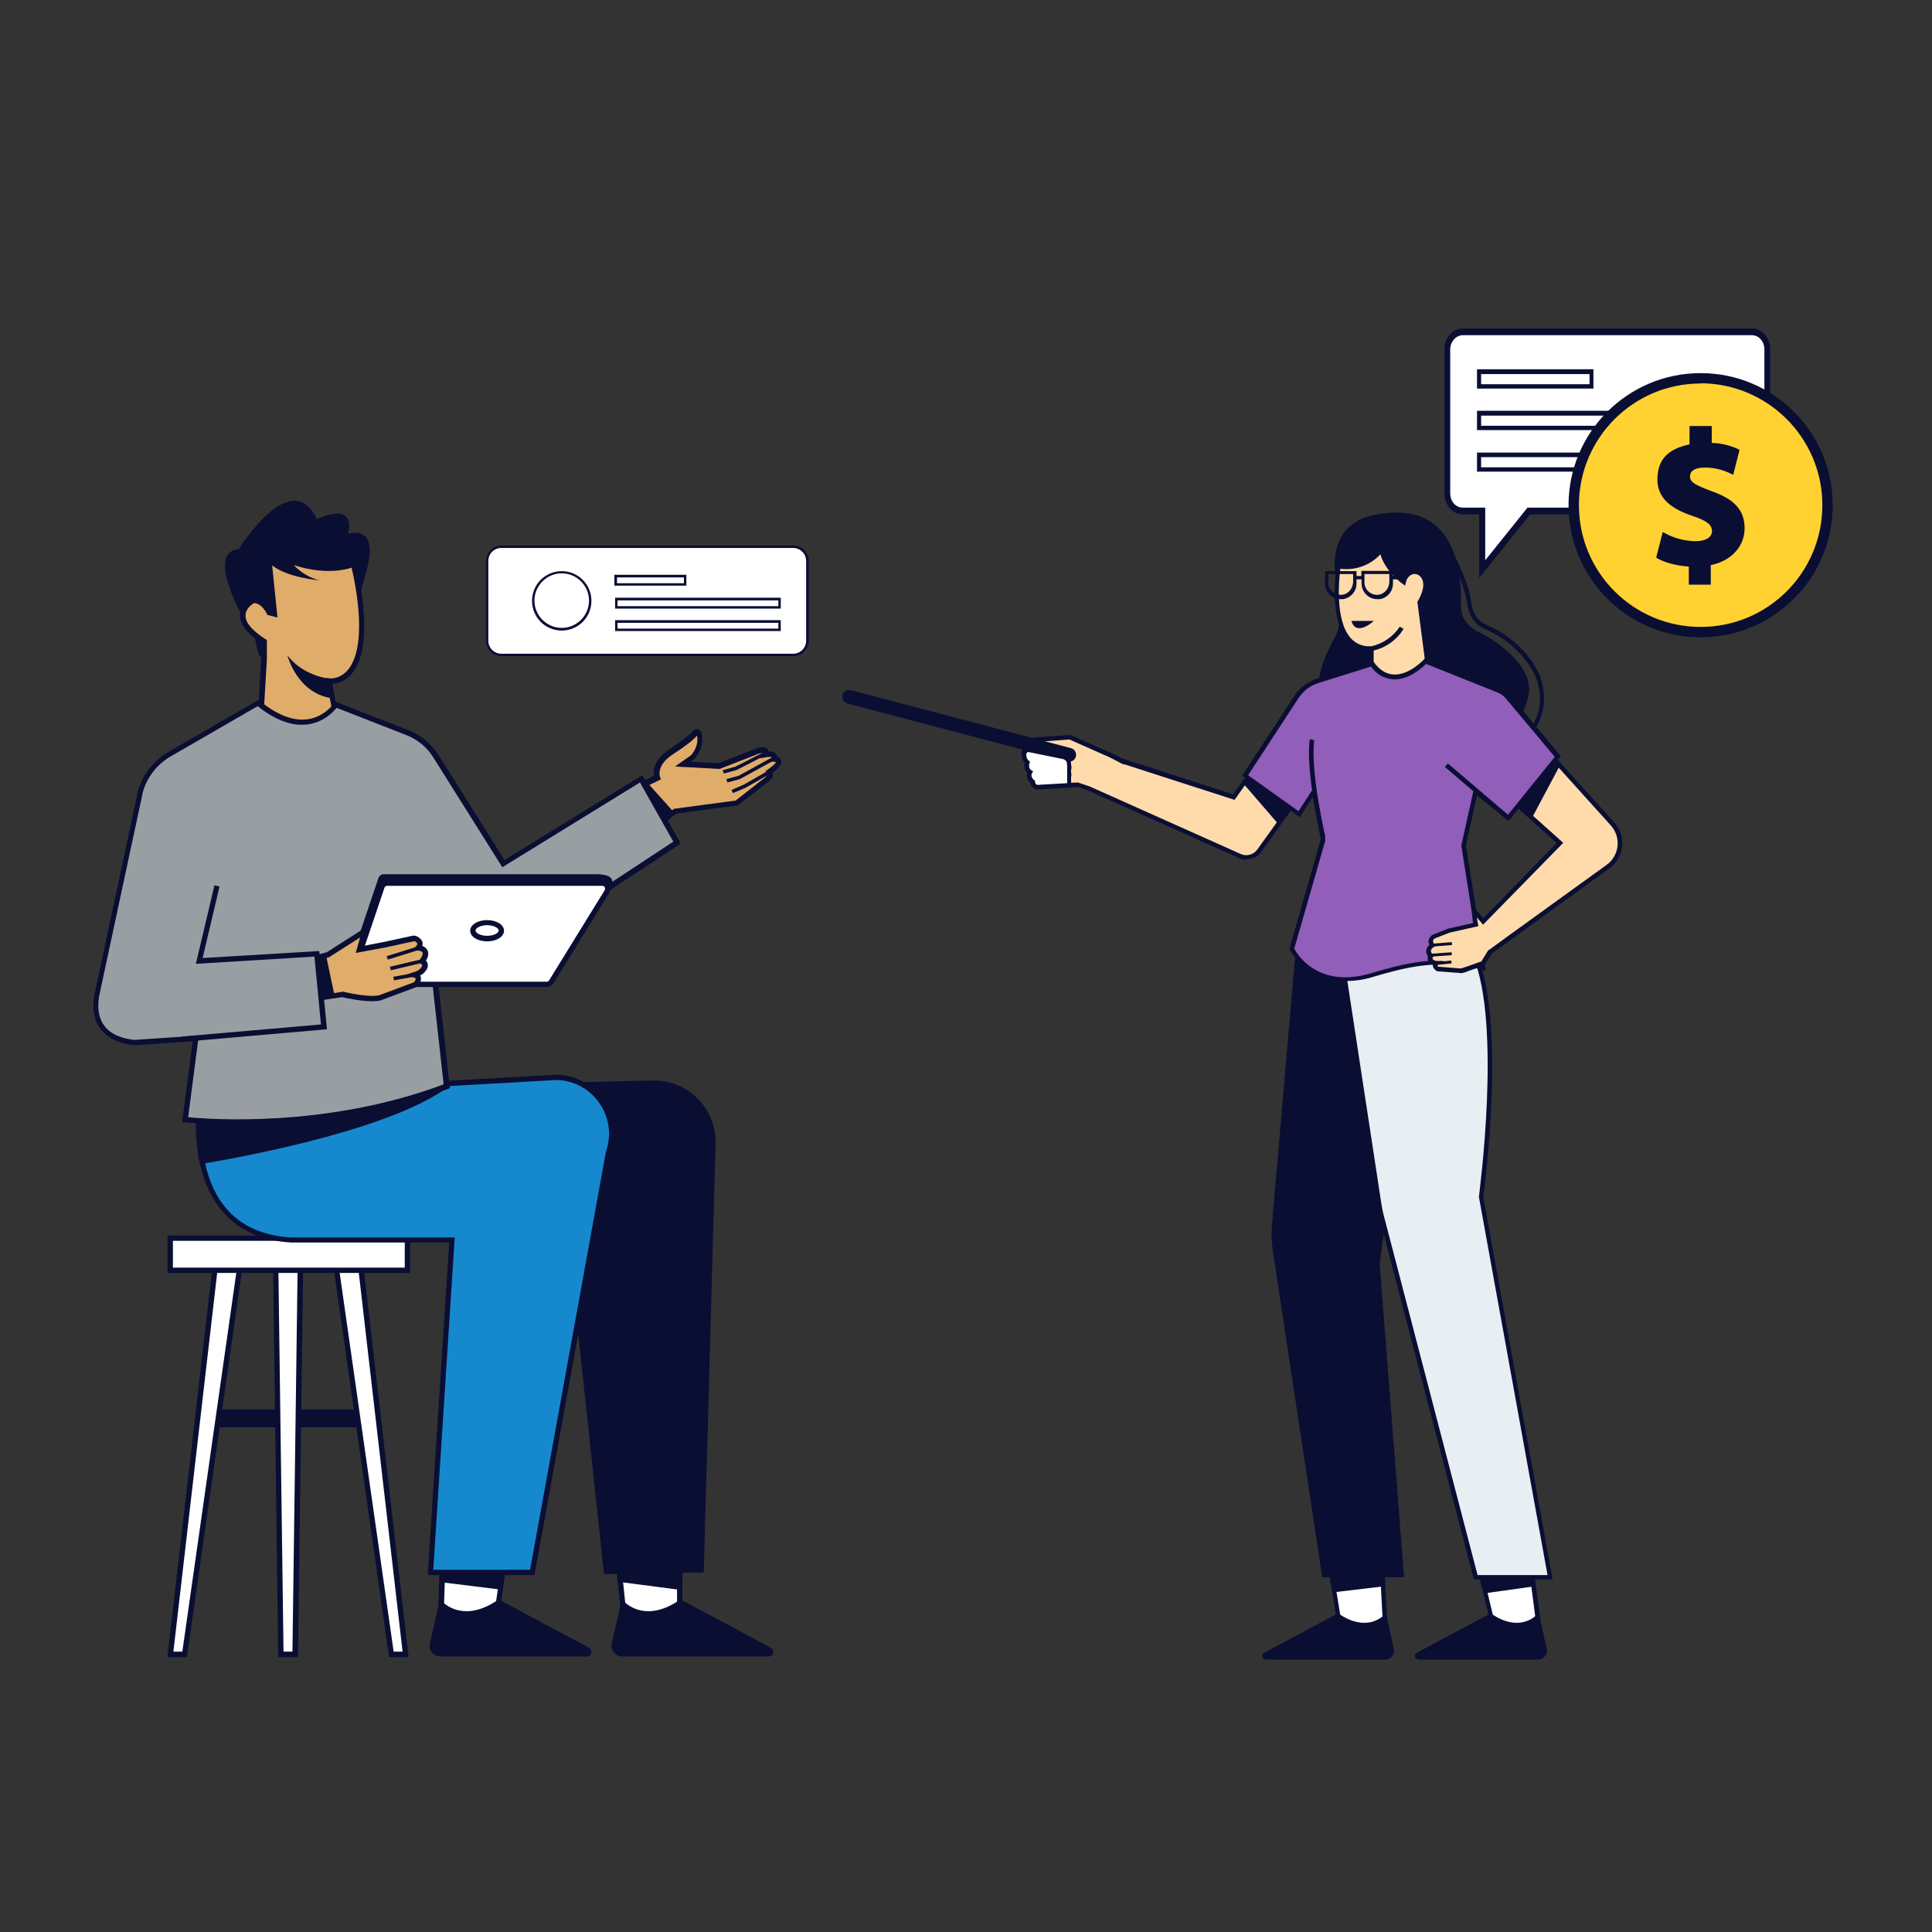 <?xml version="1.0" encoding="UTF-8"?>
<svg id="Capa_1" xmlns="http://www.w3.org/2000/svg" version="1.1" viewBox="0 0 800 800">
  <rect x="0" y="0" width="800" height="800" fill="#333333" stroke="none"/>
  <!-- Generator: Adobe Illustrator 29.5.1, SVG Export Plug-In . SVG Version: 2.1.0 Build 141)  -->
  <defs>
    <style>
      .st0 {
        fill: #0a0e33;
      }

      .st1 {
        fill: #999ea3;
      }

      .st2 {
        fill: #e0ac69;
      }

      .st3 {
        fill: #1689ce;
      }

      .st4 {
        fill: #fff;
      }

      .st5 {
        fill: #e9eef3;
      }

      .st6 {
        fill: #ffd232;
      }

      .st7 {
        fill: #915eb9;
      }

      .st8 {
        fill: #ffdbac;
      }
    </style>
  </defs>
  <g>
    <g id="Chair">
      <rect class="st0" x="85.3" y="583.6" width="67.9" height="7.4"/>
      <g>
        <polygon class="st4" points="124.4 519.3 122.2 685.1 116.3 685.1 114.1 519.3 124.4 519.3"/>
        <path class="st0" d="M123.3,686.2h-8.1l-2.2-167.9h12.6l-2.2,167.9ZM117.4,683.9h3.7l2.2-163.5h-8.1l2.2,163.5h0Z"/>
      </g>
      <g>
        <polygon class="st4" points="148.8 519.3 168 685.1 162.1 685.1 138.4 519.3 148.8 519.3"/>
        <path class="st0" d="M169.2,686.2h-8.1l-23.9-167.9h12.6l19.4,167.9h0ZM163,683.9h3.7l-18.9-163.5h-8.1l23.3,163.5h0Z"/>
      </g>
      <g>
        <polygon class="st4" points="89.7 519.3 70.5 685.1 76.4 685.1 100 519.3 89.7 519.3"/>
        <path class="st0" d="M77.4,686.2h-8.1l19.4-167.9h12.6l-23.9,167.9h0ZM71.8,683.9h3.7l23.3-163.5h-8.1l-18.9,163.5h0Z"/>
      </g>
      <g>
        <rect class="st4" x="70.5" y="512.7" width="98.2" height="13.3"/>
        <path class="st0" d="M169.8,527.1h-100.4v-15.5h100.4v15.5ZM71.6,524.9h96v-11.1h-96v11.1Z"/>
      </g>
    </g>
    <g id="Man_sitting">
      <g>
        <path class="st2" d="M318.6,319.3s1.5,1.5-1.2,3.5l-12.3,9.6-25.5,3.4-.6.4-12.5,9.5-8.5-17.2,9.9-4.8,4.1-2s-2.3-5.4,5.5-10.6c5.4-3.6,8.6-6.1,10.1-8,.5-.6,1.4-.4,1.6.3.5,2,.7,5.5-2.6,9.5l-4.2,2.9,15.1.8,16.1-6.3s4.5-1.4,2.9,1.5c0,0,4.8-.8,3.8,1.8,0,0,5.3.4-1.9,5.3h0Z"/>
        <path class="st0" d="M266.1,347.6l-9.5-19.4,14.2-6.9c-.4-2-.3-6.6,6.2-10.9,5.6-3.8,8.6-6.1,9.9-7.7.5-.6,1.2-.9,2-.7.8.1,1.4.7,1.6,1.5.5,2,.9,6.1-2.8,10.6h0c0,.1-1.7,1.3-1.7,1.3l11.6.6,15.9-6.2c1-.3,3.3-.9,4.3.3.2.2.4.6.4,1,1.1,0,2.4.2,3.1,1,.2.2.4.6.5,1.2.7.2,1.5.7,1.7,1.6.4,1.4-.7,2.9-3.4,4.9,0,.3.1.6,0,.9,0,1.1-.8,2.1-2.1,3.1l-12.5,9.7-25.5,3.4-.3.3-13.6,10.4h0ZM259.5,329.2l7.4,15,12.2-9.3,25.5-3.4,12-9.4c.7-.6,1.2-1.1,1.2-1.5,0-.2,0-.4,0-.4l-.9-.9,1.1-.7c2.7-1.9,3.2-2.8,3.3-3-.2-.1-.6-.2-.8-.2h-1.4c0,0,.5-1.5.5-1.5,0-.2,0-.3,0-.3-.2-.2-1.6-.3-2.6,0l-2.2.4,1-2c0,0,0-.2.1-.2-.4,0-1.1.1-1.7.3l-16.2,6.3-18.5-1,6.7-4.7c2.7-3.3,2.8-6.2,2.4-8.1-1.5,1.8-4.5,4.2-10.2,7.9-6.9,4.6-5.1,9.2-5.1,9.2l.4,1-14,6.8h0ZM288.6,304h0Z"/>
      </g>
      <g>
        <polygon class="st4" points="281.5 632.2 281.4 658.3 281.4 670.6 258.5 670.6 256.9 655.1 256.7 653.8 254.4 631.9 281.5 632.2"/>
        <path class="st0" d="M282.5,671.7h-25l-4.3-41,29.5.4-.2,40.6h0ZM259.5,669.5h20.8l.2-36.2-24.8-.3,3.8,36.5h0Z"/>
      </g>
      <path class="st0" d="M258,662.8c2,2.1,10.1,8.9,23.6-.4.1,0,.3,0,.4,0l37.2,19.9c1.7.9,1.1,3.6-.9,3.6h-60.7c-2.8,0-4.9-2.6-4.3-5.3l4-17.5c0-.3.4-.4.6-.2h0Z"/>
      <g>
        <polygon class="st4" points="210.9 632.2 207.3 656.9 207.2 658.2 205.4 670.6 182.5 670.6 183 655.2 183.1 652.2 183.8 631.9 210.9 632.2"/>
        <path class="st0" d="M206.3,671.7h-25l1.3-41,29.5.4-5.8,40.6h0ZM183.7,669.5h20.8l5.2-36.2-24.8-.3-1.2,36.5h0Z"/>
      </g>
      <polygon class="st0" points="210.9 632.2 207.3 656.9 207.2 658.2 183 655.2 183.1 652.2 183.8 631.9 210.9 632.2"/>
      <polygon class="st0" points="281.5 632.2 281.4 658.3 256.9 655.1 256.7 653.8 254.4 631.9 281.5 632.2"/>
      <path class="st0" d="M250.1,651.8l41.3-.7,4.9-177c.7-14.5-10.9-26.7-25.5-26.7l-65.5,1.5,28.4,49.8,16.4,153.2h0Z"/>
      <polygon class="st0" points="279 336.3 266.5 345.9 258 328.7 267.9 323.9 279 336.3"/>
      <g>
        <path class="st3" d="M251.9,477.1l-31.6,174h-42.1l8.9-137.7h-66.8c-23.4-1.5-32.7-16.1-36.2-30.5,0-.4-.2-.7-.2-1.1-3.1-14.1-.8-27.5-.8-27.5l4.9-.3,99.6-5.6,42.9-2.4c15.8.5,26.6,16.2,21.4,31.1h0Z"/>
        <path class="st0" d="M221.3,652.2h-44.2l8.9-137.7h-65.6c-24.9-1.6-34-17.9-37.3-31.3,0-.4-.2-.7-.3-1.1-3.2-14.1-1-27.4-.9-27.9v-.9c.1,0,6-.3,6-.3l142.6-8h0c7.9.2,15,4.1,19.5,10.6,4.5,6.5,5.5,14.5,3,21.9l-31.7,174.8h0ZM179.5,650h40l31.4-173.1h0c2.4-6.9,1.4-14.1-2.7-20.1-4.1-5.9-10.5-9.4-17.7-9.6l-146.5,8.3c-.4,3.2-1.6,14.5,1,26.2,0,.4.2.7.2,1.1,4.5,18.5,16.3,28.4,35.2,29.6h67.9l-8.9,137.7h0Z"/>
      </g>
      <path class="st0" d="M182.7,662.8c2,2.1,10.1,8.9,23.6-.4.1,0,.3,0,.4,0l37.2,19.9c1.7.9,1.1,3.6-.9,3.6h-60.7c-2.8,0-4.9-2.6-4.3-5.3l4-17.5c0-.3.4-.4.6-.2h0Z"/>
      <path class="st0" d="M187.6,448.5c-22.1,18.3-83.2,29.9-103.7,33.4-3.1-14.1-.8-27.5-.8-27.5l4.9-.3,99.6-5.6Z"/>
      <path class="st0" d="M104.5,260l2.6,11s2,2.8,4.1,3.3l-1.2-11.9-5.5-2.4Z"/>
      <g>
        <path class="st2" d="M136.3,282h0s1.5,7.9,1.5,7.9l2.6,13.9-32.9.9,1.8-31.4h0v-7.6c-1.6-1.1-3-2.1-4.1-3.1-3.9-3.4-4.9-6.2-4.6-8.3,0,0,0,0,0,0,.5-3.3,3.8-5.1,3.8-5.1l2-19.9,39.6,3.3c.2.8.4,1.6.6,2.4h0c.9,4.2,1.6,7.9,2.1,11.3h0c5.3,38.5-12.5,36-12.5,36h0Z"/>
        <path class="st0" d="M106.3,305.8l1.8-32.6v-7c-1.4-.9-2.6-1.9-3.8-2.9-3.7-3.2-5.3-6.3-4.9-9.3h0c.4-3.1,2.8-5,3.9-5.7l2.1-20.5,41.5,3.5.2.8c.2.8.4,1.6.6,2.4v.2c.9,4,1.6,7.8,2.1,11.3h0c2.3,16.8.7,28.2-4.9,33.8-2.7,2.7-5.6,3.3-7.3,3.4l4,21.7-35.4.9h0ZM101.7,254.4c-.3,2.2,1.1,4.7,4.2,7.3,1.2,1,2.5,2,4.1,3l.5.3v8.2c0,0-1.8,30.3-1.8,30.3l30.4-.8-4.1-22,1.5.2h0c.1,0,3.7.4,6.9-2.8,3.5-3.5,7.1-11.9,4.3-31.8h0c-.5-3.5-1.2-7.3-2.1-11.2v-.2c-.1-.5-.3-1-.4-1.5l-37.8-3.2-2,19.4-.5.3s-2.8,1.6-3.2,4.3c0,0,0,0,0,.1h0Z"/>
      </g>
      <path class="st0" d="M112.7,234.2l2.2,21.5-4.2-1.1s-2.2-5.3-6.2-4.9c-1.7.2-4.2,3.2-4,5.7,0,0-15.4-26.7-1.6-28.1,0,0,21.8-35,32.3-12.3,0,0,16.3-8.2,12.9,6.1,0,0,12.6-4.6,8,13.9l-3.2,11.9-2.3-12.2s-9.7,4.3-24.9-.7c0,0,3.7,4.5,10.5,6.3,0,0-13.2-1.1-19.5-6.2h0Z"/>
      <path class="st0" d="M137.8,289.2c-14.7-2-18.6-17.3-18.8-17.8,5.5,6.9,12.9,9.1,18.8,9.9v7.9h0Z"/>
      <g>
        <path class="st1" d="M280.2,348.9l-69.5,45.7c-5.7,1.8-13.8-.4-21-3.2l-11.6-3.1,6.8,61.3c-54.1,20.6-108.3,13.9-108.3,13.9l1.5-11.3,2.9-22.1v-.2s-25.3,1.7-25.3,1.7c-9.7-1-17.8-6.1-15.7-19.2l18.2-85c2-6.7,6.6-12.3,12.8-15.6l35.9-20.8c21.3,17.4,32.2.6,32.2.6l29.6,11.6c4.8,1.9,8.9,5.3,11.6,9.7l28,44.6,57.1-35.1,14.8,26.4h0Z"/>
        <path class="st0" d="M98.4,465.7c-13.3,0-21.6-1-21.9-1h-1.1c0-.1,4.4-33.5,4.4-33.5l-24.1,1.6h0c-6.3-.6-11.1-2.9-14-6.6-2.7-3.5-3.6-8.2-2.7-13.9l18.2-85.1c2.1-7,6.9-12.8,13.3-16.3l36.6-21.1.6.5c7.2,5.9,13.9,8.4,19.9,7.5,7-1.1,10.6-6.5,10.7-6.6l.5-.7,30.5,11.9c5,2,9.3,5.6,12.2,10.1l27.4,43.6,57.1-35.1,15.9,28.3-70.5,46.4h-.1c-4.9,1.6-12,.6-21.7-3.1l-10-2.6,6.7,60.6-.8.3c-32.9,12.5-66,15-86.9,15h0ZM77.9,462.6c7.9.8,57.1,4.7,105.8-13.6l-6.9-62.1,13.3,3.5c9.1,3.5,15.7,4.5,20.2,3.2l68.5-45.1-13.8-24.5-57,35.1-28.6-45.5c-2.6-4.2-6.5-7.4-11.1-9.2l-28.9-11.3c-1.4,1.7-5.2,5.8-11.6,6.8-6.5,1-13.6-1.5-21.1-7.5l-35.3,20.4c-5.9,3.2-10.3,8.5-12.2,15l-18.2,84.9c-.8,5.1,0,9.2,2.3,12.2,3.1,4,8.4,5.3,12.4,5.7l26.6-1.8-.2,1.6-4.2,32.3h0Z"/>
      </g>
      <path class="st0" d="M156.7,363.6l-12.6,37.3c-.5,1.5.6,3,2.2,3h82.4c.8,0,1.5-.4,1.9-1.1l23-37.3c.2-3.8-6.1-3.5-7.9-3.5h-86.8c-1,0-1.8.6-2.2,1.5h0Z"/>
      <g>
        <path class="st4" d="M158.2,367.3l-12.6,37.3c-.5,1.5.6,3,2.2,3h78.7c.8,0,1.5-.4,1.9-1.1l23-37.3c.9-1.5-.2-3.5-1.9-3.5h-89c-1,0-1.8.6-2.2,1.5h0Z"/>
        <path class="st0" d="M226.4,408.7h-78.7c-1.1,0-2.1-.5-2.7-1.4s-.8-2-.5-3.1l12.6-37.3c.5-1.4,1.7-2.3,3.2-2.3h89c1.2,0,2.3.6,3,1.7.6,1.1.6,2.4,0,3.4l-23,37.3c-.6,1-1.7,1.6-2.9,1.6h0ZM160.3,366.8c-.5,0-.9.3-1.1.8l-12.6,37.3c-.1.4,0,.7.2,1.1s.6.5.9.5h78.7c.4,0,.8-.2,1-.6l23-37.3c.3-.5.1-1,0-1.2,0-.2-.4-.6-1-.6h-89Z"/>
      </g>
      <g>
        <path class="st2" d="M172.9,403.2l-1.2.4c1.8.4,1.8,1.7,1.5,2.6-.3.8-.9,1.4-1.7,1.7l-13.7,5.1c-.3.1-.7.2-1,.3-5.4.8-14.9-1.6-14.9-1.6l-3.2.5-5.2.8-1.5-16.6,3.2-.8.8-.2,15.2-9.7-2.2,7.5,2.1-.4,8.4-1.6,11.5-2.5c.5,0,1,0,1.4.2,3,1.6.9,3.7.9,3.7,5.6.8,1.6,5.6,1.6,5.6,1.8.9,1.3,2.4.5,3.4-.6.8-1.5,1.4-2.5,1.8h0Z"/>
        <path class="st0" d="M154.2,414.6c-5,0-11.2-1.4-12.5-1.7l-9.4,1.4-1.7-18.7,4.7-1.3,17.6-11.2-2.5,8.6,8.8-1.7,11.5-2.5c.7-.2,1.5,0,2.1.3,1.3.7,2,1.6,2.2,2.6,0,.5,0,.9-.1,1.3,1.1.4,1.8,1.1,2.2,2,.6,1.5-.1,3.1-.7,4.1.4.4.6.8.7,1.3.2.9,0,2-.9,3-.6.8-1.3,1.4-2.2,1.8,0,0,0,0,0,.1.3.5.5,1.3.1,2.6-.4,1.1-1.2,2-2.4,2.4l-13.7,5.1c-.4.2-.8.3-1.2.3-.8.1-1.7.2-2.6.2h0ZM141.8,410.6h.2c0,0,9.4,2.4,14.5,1.6.2,0,.5,0,.8-.2l13.7-5.1c.5-.2.9-.6,1-1,.1-.3.1-.6,0-.8,0-.2-.4-.3-.8-.4l-3.7-.9,4.8-1.6.2.7-.2-.7c.8-.3,1.5-.8,2-1.4.4-.5.6-1,.5-1.2,0-.2-.4-.4-.6-.6l-1.2-.6.9-1.1c.6-.7,1.3-2.1,1.1-2.8-.2-.6-1.3-.9-2-.9l-2.2-.3,1.6-1.6c.1-.1.4-.6.4-.9,0-.3-.4-.7-1-1-.2,0-.4-.1-.6,0l-11.5,2.5-12.4,2.3,1.8-6.4-12.9,8.2-3.2.9,1.3,14.5,7.5-1.1h0Z"/>
      </g>
      <polygon class="st0" points="138.5 412.2 133.3 413 131.8 396.3 135 395.5 138.5 412.2"/>
      <polygon class="st0" points="301.2 324 300.8 322.6 305.9 321.2 320.6 313.1 321.3 314.4 306.4 322.6 301.2 324"/>
      <polygon class="st0" points="299.7 320.3 299.3 318.9 304.4 317.5 316.4 311.4 317 312.7 304.9 318.9 299.7 320.3"/>
      <polygon class="st0" points="303.5 328.4 302.9 327.1 308 324.9 318.3 319 319.1 320.3 308.7 326.2 303.5 328.4"/>
      <rect class="st0" x="160.3" y="393.7" width="13.4" height="1.5" transform="translate(-110 67.7) rotate(-17.3)"/>
      <rect class="st0" x="161.2" y="398.9" width="13.9" height="1.5" transform="translate(-87.2 49.2) rotate(-13.3)"/>
      <rect class="st0" x="162.9" y="403.7" width="8.9" height="1.5" transform="translate(-69.6 36.4) rotate(-10.3)"/>
      <polygon class="st0" points="75.6 431.4 75.4 429.2 132.9 424.2 130.2 396.1 81.1 399.1 88.8 366.6 90.9 367.1 83.9 396.7 132.2 393.8 135.4 426.2 75.6 431.4"/>
      <g>
        <ellipse class="st4" cx="201.7" cy="385.3" rx="5.9" ry="3.3"/>
        <path class="st0" d="M201.7,389.8c-3.9,0-7-1.9-7-4.4s3.1-4.4,7-4.4,7,1.9,7,4.4-3.1,4.4-7,4.4ZM201.7,383.1c-2.7,0-4.8,1.2-4.8,2.2s2,2.2,4.8,2.2,4.8-1.2,4.8-2.2-2-2.2-4.8-2.2Z"/>
      </g>
    </g>
    <g id="Chart-2">
      <g>
        <rect class="st4" x="201.7" y="226.4" width="132.7" height="44.8" rx="5.9" ry="5.9"/>
        <path class="st0" d="M328.5,271.7h-120.8c-3.5,0-6.4-2.9-6.4-6.4v-33c0-3.5,2.9-6.4,6.4-6.4h120.8c3.5,0,6.4,2.9,6.4,6.4v33c0,3.5-2.9,6.4-6.4,6.4ZM207.6,226.9c-3,0-5.4,2.4-5.4,5.4v33c0,3,2.4,5.4,5.4,5.4h120.8c3,0,5.4-2.4,5.4-5.4v-33c0-3-2.4-5.4-5.4-5.4h-120.8Z"/>
      </g>
      <g>
        <circle class="st4" cx="232.6" cy="248.8" r="11.8"/>
        <path class="st0" d="M232.6,261.1c-6.8,0-12.3-5.5-12.3-12.3s5.5-12.3,12.3-12.3,12.3,5.5,12.3,12.3-5.5,12.3-12.3,12.3ZM232.6,237.4c-6.2,0-11.3,5.1-11.3,11.3s5.1,11.3,11.3,11.3,11.3-5.1,11.3-11.3-5.1-11.3-11.3-11.3Z"/>
      </g>
      <g>
        <rect class="st4" x="254.9" y="238.6" width="28.7" height="3.4"/>
        <path class="st0" d="M284.2,242.5h-29.8v-4.5h29.8v4.5ZM255.5,241.5h27.7v-2.4h-27.7v2.4Z"/>
      </g>
      <g>
        <rect class="st4" x="255.2" y="248.1" width="67.6" height="3.4"/>
        <path class="st0" d="M323.3,252h-68.6v-4.5h68.6v4.5ZM255.7,251h66.6v-2.4h-66.6v2.4Z"/>
      </g>
      <g>
        <rect class="st4" x="255.2" y="257.4" width="67.6" height="3.4"/>
        <path class="st0" d="M323.3,261.3h-68.6v-4.5h68.6v4.5ZM255.7,260.3h66.6v-2.4h-66.6v2.4Z"/>
      </g>
    </g>
  </g>
  <g>
    <g id="Chat_Icon">
      <path class="st4" d="M725.4,137.4h-119.7c-3.5,0-6.4,3.3-6.4,7.3v59.6c0,4.1,2.9,7.3,6.4,7.3h8v24l19.3-24h92.4c3.5,0,6.4-3.3,6.4-7.3v-59.6c0-4-2.9-7.3-6.4-7.3Z"/>
      <path class="st0" d="M612.5,239.2v-26.2h-6.8c-4.2,0-7.6-3.9-7.6-8.7v-59.6c0-4.8,3.4-8.7,7.6-8.7h119.7c4.2,0,7.6,3.9,7.6,8.7v59.6c0,4.8-3.4,8.7-7.6,8.7h-91.8l-21,26.2ZM605.7,138.8c-2.8,0-5.2,2.7-5.2,5.9v59.6c0,3.3,2.3,5.9,5.2,5.9h9.3v21.8l17.5-21.8h92.9c2.8,0,5.2-2.6,5.2-5.9v-59.6c0-3.3-2.3-5.9-5.2-5.9h-119.7Z"/>
      <rect class="st4" x="612.5" y="153.9" width="46.6" height="6.1"/>
      <path class="st0" d="M659.8,160.9h-48.2v-8h48.2v8ZM613.3,159.1h44.9v-4.2h-44.9v4.2Z"/>
      <rect class="st4" x="612.5" y="171.1" width="106.2" height="6.1"/>
      <path class="st0" d="M719.5,178.1h-107.9v-8h107.9v8ZM613.3,176.3h104.6v-4.2h-104.6v4.2Z"/>
      <rect class="st4" x="612.5" y="188.3" width="106.2" height="6.1"/>
      <path class="st0" d="M719.5,195.3h-107.9v-7.9h107.9v7.9ZM613.3,193.5h104.6v-4.2h-104.6v4.2Z"/>
    </g>
    <g id="Money">
      <circle class="st6" cx="704.2" cy="209.2" r="52.6"/>
      <path class="st0" d="M704.2,263.9c-30.2,0-54.7-24.5-54.7-54.7,0-30.2,24.5-54.7,54.7-54.7,30.2,0,54.7,24.5,54.7,54.7h0c0,30.2-24.5,54.7-54.7,54.7ZM704.2,158.8c-27.9,0-50.4,22.6-50.4,50.4,0,27.9,22.6,50.4,50.4,50.4,27.9,0,50.4-22.6,50.4-50.4h0c0-27.9-22.6-50.4-50.4-50.5h0Z"/>
      <path class="st0" d="M700.1,241.4v-7.5c-5.3-.2-10.4-1.7-13.4-3.4l2.4-9.2c4,2.2,8.5,3.4,13.1,3.5,4.5,0,7.6-1.7,7.6-4.9s-2.5-4.9-8.4-6.9c-8.4-2.8-14.2-6.8-14.2-14.4s4.9-12.4,13.3-14v-7.5h7.7v6.9c4,0,7.8.9,11.4,2.6l-2.3,8.9c-3.5-1.7-7.4-2.7-11.3-2.7-5.1,0-6.8,2.2-6.8,4.4s2.8,4.3,9.5,6.8c9.4,3.3,13.2,7.6,13.2,14.7s-5,13-14,14.6v8h-7.7,0Z"/>
      <path class="st0" d="M708.5,242.1h-9.2v-7.5c-4.9-.3-9.9-1.6-13-3.4l-.5-.3,2.7-10.6.8.4c3.9,2.2,8.3,3.3,12.7,3.4,4.3,0,6.9-1.6,6.9-4.2s-2.2-4.3-7.9-6.2c-6.8-2.3-14.7-6.1-14.7-15.1s5.1-12.8,13.3-14.6v-7.6h9.2v7c3.8.1,7.6,1,11,2.6l.5.3-2.6,10.3-1.3-.6c-3.3-1.6-6.9-2.4-10.5-2.4-3.9,0-6.1,1.3-6.1,3.7s2.3,3.6,9,6.1c9.6,3.4,13.6,8,13.6,15.4s-5.5,13.5-14,15.2v8.2h0ZM700.8,240.7h6.3v-7.9h.6c8.3-1.6,13.4-6.9,13.4-14s-3.7-10.9-12.7-14.1c-6.7-2.5-9.9-4.3-9.9-7.4s.5-5.1,7.5-5.1,7.5.8,10.9,2.4l1.9-7.5c-3.4-1.4-7-2.2-10.7-2.3h-.7v-6.9h-6.3v7.4h-.6c-8,1.7-12.8,6.7-12.8,13.5s4.1,10.5,13.7,13.8c5.3,1.8,8.8,3.8,8.8,7.5s-3.2,5.6-8.3,5.6c-4.4,0-8.7-1.1-12.6-3.1l-2,7.8c4,1.9,8.2,2.9,12.6,3.1h.7v7.5c0,0,0,0,0,0Z"/>
    </g>
    <g id="Woman">
      <path class="st0" d="M638,280.7c-.2-.6-4.9-13.8-21.2-21.4l-.5-.2c-2.9-1.4-6.3-2.9-7.2-10.3-.7-5.9-4.5-14.2-6.8-18.9-6.4-19.1-22.4-18.6-32.2-16.9-22.6,3.9-16.8,27.3-16.8,27.3,2.8,10.8,1.9,19.3-.7,23.9-16,28.7,1.8,35.2,1.8,35.2.7.4,1.5.8,2.2,1.1,6,6.9,17.3,11.6,33.7,13.9,7.5,1,15.1,1.5,22.7,1.5,2.3.1,4.6-.1,6.8-.8,3-.7,5.8-2.1,8.1-4.2,6.5-5.6,14.9-16,10-30.2h0ZM631.1,305.3c-1.3,1.5-2.8,3-4.3,4.3-2.3,1.7-5,2.9-7.8,3.5-3,.9-40.2,2.9-57.5-10.3,20.5,8.1,45.8,7.8,45.8,7.8,22-1.5,25.5-22.2,25.5-22.2,3.4-13.9-17.8-25.3-17.8-25.3-11.7-5.1-9.9-11.2-10-15.9,0-2.8-.3-5.6-.7-8.4,1.4,3.3,2.4,6.8,3.1,10.3,1.1,8.4,5,10.2,8.2,11.7l.5.2c15.6,7.3,20.2,20.2,20.2,20.3,2.9,8.6,1.2,16.6-5.2,24.1h0Z"/>
      <path class="st8" d="M593.6,293.4l-5.6-43.8s4.9-7.4.8-11.5c-1.6-1.6-5.8-2.3-7.3,2.9,0,0-8.4-6.1-9.1-13.7,0,0-5.1,8.9-17.9,7.1,0,0-5.7,34.3,13.4,34.1v26.1l25.7-1.1h0Z"/>
      <path class="st0" d="M566.9,295.5v-26.1c-3.5,0-6.7-1.6-9-4.3-7.9-9.2-4.6-30-4.4-30.8l.2-.9h.9c12,1.8,16.9-6.5,16.9-6.6l1.4-2.5.3,2.9c.6,5.6,5.6,10.4,7.8,12.2.6-1.6,1.9-2.8,3.6-3.3,1.7-.4,3.6.1,4.8,1.4,4.1,4.1.4,10.8-.5,12.4l5.7,44.5-27.7,1.2h0ZM568.8,267.5v26l23.7-1.1-5.6-43.2.2-.3c0,0,4.4-6.9.9-10.3-.8-.8-2-1.1-3.1-.8-1.4.5-2.5,1.8-2.7,3.3l-.4,1.4-1.1-.8c-.3-.2-7.2-5.3-9.1-12.2-4.2,4.6-10.4,6.8-16.6,6-.5,4.1-2.3,20.9,4.1,28.5,2.1,2.5,5.2,3.8,8.5,3.6h1c0-.1,0-.1,0-.1Z"/>
      <polygon class="st4" points="573.7 674.8 555 674.8 552.5 659.3 549.9 643.5 572 643.2 572.7 656.9 573.7 674.8"/>
      <path class="st0" d="M574.6,675.7h-20.3l-5.4-33.1,24-.3,1.7,33.4h0ZM555.8,673.8h16.9l-1.6-29.7-20.1.3,4.8,29.4Z"/>
      <path class="st0" d="M573.5,668.4c-1.6,1.7-8.3,7.3-19.3-.3-.1,0-.2,0-.3,0l-30.3,16.2c-.8.4-1.1,1.3-.7,2.1.3.5.8.8,1.4.8h49.4c2,0,3.5-1.6,3.5-3.6s0-.5,0-.8l-3.2-14.3c0-.2-.2-.3-.4-.3,0,0-.1,0-.2,0h0Z"/>
      <polygon class="st0" points="572.7 656.9 552.5 659.3 549.9 643.5 572 643.2 572.7 656.9"/>
      <path class="st0" d="M536.6,392.4l-9.9,114.6c-.3,3.7-.2,7.5.4,11.2l20.4,134.9h33.9l-10.1-129.6,17-131h-51.7,0Z"/>
      <polygon class="st4" points="637.4 674.8 618.8 674.8 615.1 659.7 611.2 643.5 633.3 643.2 635.1 656.9 637.4 674.8"/>
      <path class="st0" d="M638.4,675.7h-20.3l-8.1-33.1,24.1-.3,4.4,33.4h0ZM619.5,673.8h16.8l-3.9-29.7-20.1.3,7.1,29.4Z"/>
      <polygon class="st0" points="635.1 656.9 615.1 659.7 611.2 643.5 633.3 643.2 635.1 656.9"/>
      <path class="st0" d="M636.6,668.4c-1.6,1.7-8.3,7.3-19.2-.3-.1,0-.2,0-.3,0l-30.3,16.2c-.8.4-1.1,1.3-.7,2.1.3.5.8.8,1.4.8h49.4c2,0,3.6-1.6,3.6-3.5s0-.5,0-.8l-3.2-14.3c0-.2-.2-.3-.4-.2,0,0,0,0-.1,0h0Z"/>
      <path class="st5" d="M554.5,390.3l16.4,107.9c.3,2.3.8,4.5,1.4,6.8l38.7,148.3h30.9l-28.5-157.5s9.9-71.9-2.8-100.6l-56-4.7h0Z"/>
      <path class="st0" d="M643.1,654h-32.8l-38.9-149c-.6-2.3-1-4.5-1.4-6.8l-16.6-109,57.7,4.9.2.5c12.5,28.3,3.5,96.4,2.9,101l28.7,158.4ZM611.7,652.2h29.1l-28.4-156.5v-.2c0-.7,9.6-71.2-2.5-99.7l-54.3-4.7,16.3,106.7c.3,2.2.8,4.5,1.4,6.7l38.5,147.6h0Z"/>
      <path class="st0" d="M581.2,238.4h-4.5c0,0,0-2,0-2h-13v2.1h-2v-2h-13v5.1c0,3.6,2.9,6.5,6.5,6.5.3,0,.6,0,.9,0,3.2-.5,5.6-3.2,5.6-6.4v-1.8h2.1v1.7c0,3.6,2.9,6.5,6.5,6.5.3,0,.6,0,.9,0,3.2-.4,5.6-3.2,5.6-6.4v-1.8h4.5c0-.1,0-1.4,0-1.4h0ZM560.2,241.5c-.2,2.8-2.6,5-5.4,4.8-2.6-.2-4.7-2.3-4.8-4.9v-3.7h10.3v3.8h0ZM575.2,241.5c-.2,2.8-2.6,5-5.4,4.8-2.6-.2-4.7-2.3-4.8-4.9v-3.7h10.3v2.1h0v1.7h0Z"/>
      <path class="st8" d="M542.1,323.3l-12.8,17.9-8,11.2c-1.8,2.5-5.2,3.4-8,2.1l-62.6-28-4.3-1.4-7.9.4c-2.4.1-4.7-1.1-6-3.2l-5.4-8.8,1.2-7,14.5-1.1,17.3,7.7,4.2,2.2h0l46.4,15,4.1-5.6,10.4-14.5,16.9,13.3h0Z"/>
      <path class="st0" d="M516.1,356c-1.1,0-2.2-.2-3.1-.7l-62.5-28-4.1-1.4-7.8.3c-2.7.1-5.3-1.3-6.8-3.6l-5.5-9.1,1.4-8.1,15.5-1.1,17.4,7.7,4.2,2.1,45.8,14.8,14.6-20.4,18.4,14.5-21.3,29.7c-1.4,2-3.6,3.1-6.1,3.1h0ZM446.6,324.1l4.5,1.5,62.6,28c2.4,1.1,5.3.4,6.9-1.8l20.3-28.3-15.5-12.2-14.2,19.9-45.9-14.8v.2l-1.4-.7-4.2-2.2-16.9-7.5-13.6,1-1,6,5.2,8.5c1.1,1.8,3.1,2.8,5.1,2.7l8-.4h0Z"/>
      <path class="st0" d="M348.9,287.8h0c.4-1.5,2-2.4,3.5-2l91.1,24c1.5.4,2.4,2,2,3.5h0c-.4,1.5-2,2.4-3.5,2l-91.1-24c-1.5-.4-2.4-2-2-3.5h0Z"/>
      <path class="st4" d="M424,311.9c-.2,1.4.3,2.9,1.4,3.8,0,0-1,2.7,1.1,4.1-.8,1.4-.3,3.2,1.1,4.1,0,1,.8,1.9,1.8,2.2l13.4-.7v-8.7c0-1.5-1.1-2.8-2.5-3.1l-14.2-2.9c-.9-.2-1.7.4-1.9,1.2,0,0,0,0,0,.1h0Z"/>
      <path class="st0" d="M429.2,326.9h-.2c-1.2-.5-2.1-1.5-2.3-2.7-1.2-1-1.8-2.6-1.4-4.2-1-1.1-1.4-2.6-1-4.1-1-1.1-1.5-2.7-1.3-4.2h0c0-.7.4-1.4,1-1.8.6-.4,1.3-.6,2-.4l14.2,2.9c1.9.4,3.3,2.1,3.3,4.1v9.6l-14.3.8h0ZM425,312c-.2,1.1.2,2.3,1,3l.5.4-.2.6c0,0-.7,2,.7,2.9l.8.5-.5.8c-.1.2-.7,1.5.9,2.8l.4.3v.5c0,.6.4,1.1,1,1.2l12.3-.7v-7.8c0-1.1-.8-2-1.8-2.2l-14.2-2.9c-.2,0-.4,0-.5.1-.2.1-.2.3-.3.5h0,0Z"/>
      <polygon class="st0" points="542.1 323.3 529.3 341.2 514.8 324.4 525.2 309.9 542.1 323.3"/>
      <path class="st7" d="M645,313.4l-16.3,20.2-4.2,5.2-13.6-10.8-.4,1.8-.2,1.1h0l-4.3,19.4.6,3.5,3.8,23.8h0l3,19.1.7,4.4c-18.6-5.3-34.5-.4-46.1,3-24.5,7.2-33.2-11.1-33.2-11.1v-.4c.1,0,.2-.3.2-.3l12.8-44.5-3.7-20.1-6.2,9.6-22.4-16,21.3-32.5c2.1-3.2,5.3-5.6,8.9-6.8l22.3-7c9.4,12.9,22.2-1.1,22.2-1.1l30.1,12.2c1.6.6,2.9,1.6,4,2.9l20.6,24.6h0Z"/>
      <path class="st0" d="M557.3,406.5c-9.6.2-18.5-4.9-23.2-13.2l-.2-.3.3-1.1,12.7-44.3-3.3-17.6-5.4,8.4-23.9-17.2,21.8-33.2c2.2-3.4,5.6-5.9,9.5-7.1l22.9-7.2.4.5c2.3,3.2,5,4.9,8.1,5.1,6.5.4,12.6-6.2,12.7-6.3l.4-.5.6.2,30.1,12c1.7.7,3.2,1.8,4.4,3.2l21.1,25.2-21.6,26.8-13.1-10.5-.3,1.4-4.3,19.2,8.2,52-1.4-.4c-18-5.1-33.5-.5-44.9,2.8l-.6.2c-3.6,1.1-7.3,1.6-11.1,1.6h0ZM535.9,392.8c1.3,2.4,9.9,16.7,31.9,10.2l.6-.2c11.3-3.3,26.6-7.8,44.5-3.2l-7.8-49.5,5.3-23.9,14,11.2,19.4-24-20.2-24.1c-1-1.2-2.2-2.1-3.6-2.6l-29.5-11.8c-1.6,1.6-7.3,6.8-13.7,6.4-3.7-.3-7-2.2-9.1-5.3l-21.7,6.8c-3.5,1.1-6.4,3.3-8.4,6.4l-20.8,31.8,20.9,14.9,6.9-10.7,4.2,22.6v.2l-12.9,44.9h0Z"/>
      <path class="st8" d="M665.9,358.7l-48.8,35.2-3,4.9-6.8,2.4c-.8.4-1.8.7-2.7.7l-9.1-.7c-2.5-1.2-.6-2.5-.6-2.5-3.1-.2-3-2.6-2.5-3.1-2.5-2.5.6-4.3.6-4.3-.9-.9-.9-2.3,0-3.2.2-.2.4-.4.7-.5l6.2-2.5,11.1-2.5c-.3-1.7-.5-3.5-.6-5.2h0v-.3l3.7,4.3,31.8-32.5-11.4-10.3-5.6-5.1,15.1-18.8,2,2.2,21.8,24.1c4.4,4.9,4,12.4-.9,16.8-.3.3-.6.5-1,.8h0Z"/>
      <path class="st0" d="M604.6,402.9l-9.3-.7h-.2c-1.1-.7-1.7-1.4-1.8-2.2,0-.2,0-.4,0-.5-.9-.3-1.7-1-2-1.9-.2-.6-.2-1.1,0-1.7-.6-.7-.8-1.6-.7-2.4.1-.9.6-1.7,1.3-2.2-.4-.7-.5-1.4-.3-2.2.3-.9.9-1.7,1.8-2.1h0l6.3-2.5,10.3-2.3c-.3-1.5-.4-3-.5-4.5v-2.9l4.7,5.4,30.4-31.1-17-15.3,16.4-20.3,24.5,27.1c4.7,5.3,4.3,13.4-1,18.1-.3.3-.7.6-1.1.9l-48.6,35.2-3.1,4.9-7,2.5c-1,.5-2,.7-3.1.8h0c0,0,0-.1,0-.1ZM595.7,400.3l8.8.7c.8,0,1.6-.3,2.3-.6h.1l6.5-2.3,2.9-4.7h.2c0-.1,48.8-35.3,48.8-35.3,4.9-3.6,6-10.4,2.5-15.3-.2-.3-.5-.6-.7-.9l-23-25.5-14,17.2,17.2,15.4-33.2,33.9-2.5-3c0,.8.2,1.7.4,2.7l.2.9-12,2.7-6.1,2.4c-.4.2-.6.5-.7.9,0,.5.1,1,.5,1.4l.6.8-.9.5c-.5.3-1,.8-1.1,1.5,0,.5.3,1,.7,1.4l.7.7-.7.6c0,.2,0,.5,0,.7.4.5,1.1.8,1.8.8h2.8c0,.1-2.4,1.7-2.4,1.7-.1,0-.2.2-.2.3h0s0,.2.6.5h0,0Z"/>
      <polygon class="st0" points="645.9 317 634.4 338.6 628.8 333.6 643.9 314.8 645.9 317"/>
      <path class="st0" d="M559.6,257.1h9.3s-7.4,6.8-9.3,0Z"/>
      <rect class="st0" x="610.8" y="310.9" width="1.9" height="33.7" transform="translate(-34.8 580.1) rotate(-49.5)"/>
      <path class="st0" d="M440.6,326h-.5v-1.2c.7,0,2.1,0,2.4-.6s0-1-.3-1.5l-.2-.3.2-.3s.9-1.4,0-2.1l-.4-.4.3-.4s.9-1.4,0-2.2l-.3-.3v-.4c.2-.5.1-.9-.1-1.4-.6-.7-1.4-1.1-2.3-1.1l.2-1.2c1.3,0,2.4.6,3.2,1.6.4.6.5,1.3.4,2,.6.9.7,2.1,0,3.1.6.9.6,2.1,0,3,.4.8.4,1.7,0,2.5-.7.8-1.8,1.2-3,1.1h0Z"/>
      <path class="st0" d="M547,347c-6.8-30.2-4.7-40.5-4.6-40.9l1.8.4-.9-.2.9.2c0,0-2,10.5,4.6,40.1l-1.8.4h0Z"/>
      <path class="st0" d="M568.2,269.4l-.4-1.8c4.8-1,9.1-4,11.8-8.1l1.6.9c-2.9,4.7-7.6,8-13,9.1h0Z"/>
      <rect class="st0" x="593.1" y="390.4" width="8.1" height="1.2" transform="translate(-28.2 47) rotate(-4.4)"/>
      <rect class="st0" x="592.4" y="394.7" width="8.7" height="1.2" transform="translate(-26.7 43.6) rotate(-4.1)"/>
      <rect class="st0" x="594.9" y="397.8" width="6.2" height="1.2" transform="translate(-36.7 61.6) rotate(-5.7)"/>
    </g>
  </g>
</svg>
